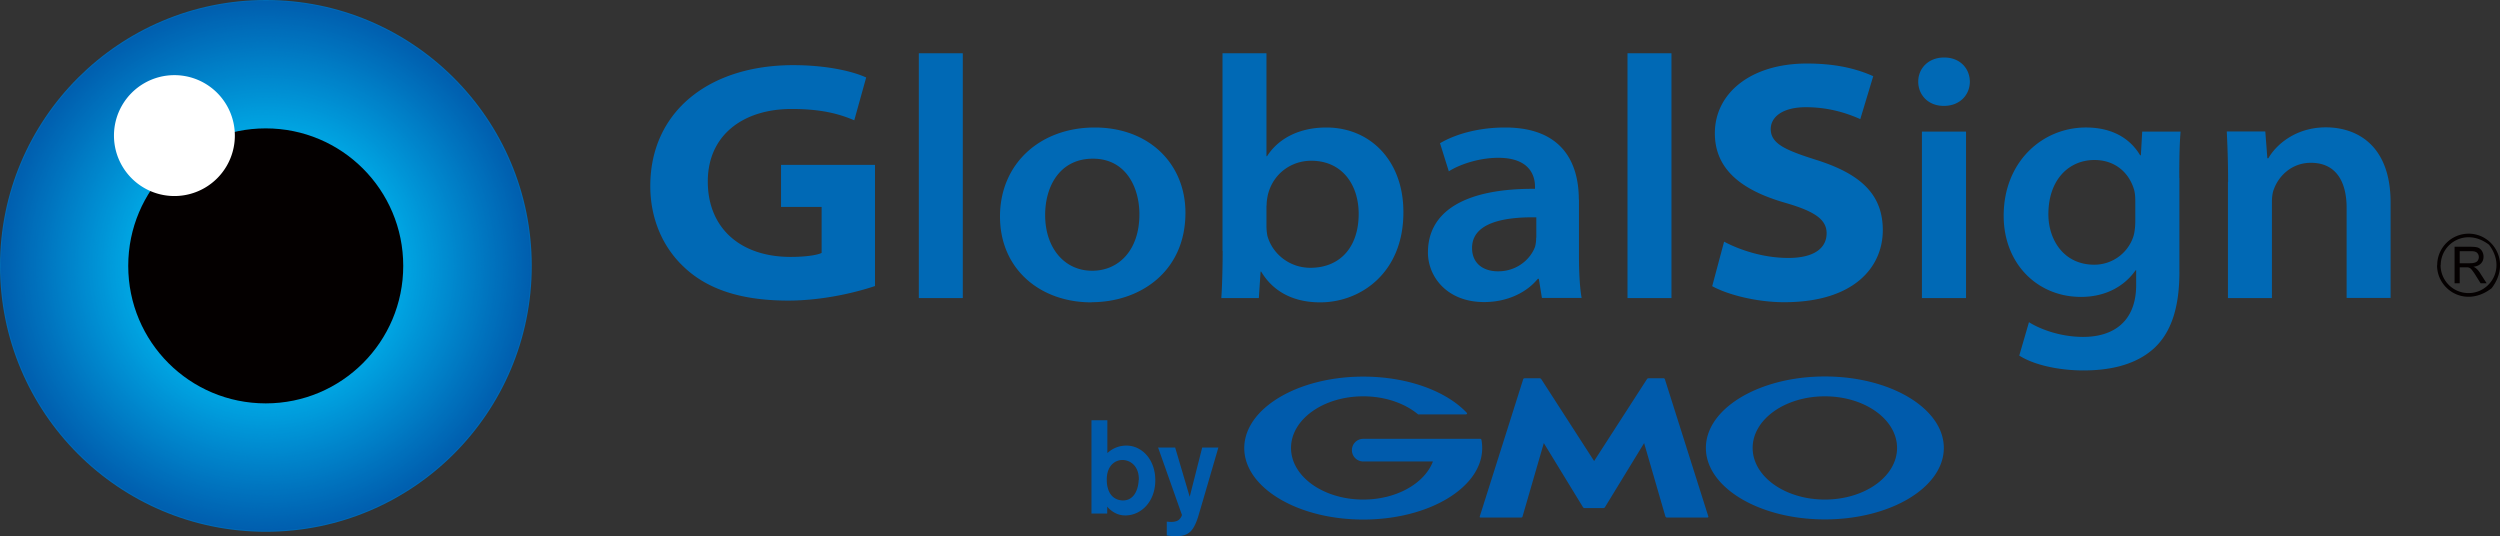 <svg id="_レイヤー_2" data-name="レイヤー 2" xmlns="http://www.w3.org/2000/svg" viewBox="0 0 170 36.46"><rect x="0" y="0" width="170" height="36.46" fill="#333333" stroke="none"/><defs><style>.cls-1{fill:#009cdc}.cls-1,.cls-106,.cls-107,.cls-110,.cls-114,.cls-115,.cls-12,.cls-13,.cls-15,.cls-18,.cls-19,.cls-26,.cls-27,.cls-31,.cls-32,.cls-33,.cls-39,.cls-45,.cls-47,.cls-5,.cls-51,.cls-53,.cls-55,.cls-65,.cls-71,.cls-72,.cls-77,.cls-78,.cls-82,.cls-83,.cls-85,.cls-86,.cls-96{stroke-width:0}.cls-5{fill:#00a6e3}.cls-12{fill:#0073be}.cls-13{fill:#00b4ec}.cls-15{fill:#0099da}.cls-18{fill:#006fbb}.cls-19{fill:#0083ca}.cls-26{fill:#007ac3}.cls-27{fill:#0095d7}.cls-31{fill:#005bac}.cls-32{fill:#0067b5}.cls-33{fill:#00abe6}.cls-39{fill:#0069b5}.cls-45{fill:#0060b0}.cls-47{fill:#0078c2}.cls-51{fill:#009bdb}.cls-53{fill:#040000}.cls-55{fill:#008fd3}.cls-65{fill:#006bb8}.cls-71{fill:#009edd}.cls-72{fill:#0084cb}.cls-77{fill:#007bc4}.cls-78{fill:#006cb9}.cls-82{fill:#0091d4}.cls-83{fill:#00b2eb}.cls-85{fill:#0094d6}.cls-86{fill:#00a8e4}.cls-96{fill:#00b1ea}.cls-106{fill:#0070bc}.cls-107{fill:#009fde}.cls-110{fill:#0092d5}.cls-114{fill:#0068b6}.cls-115{fill:#0087cd}</style></defs><g id="_レイヤー_1-2" data-name="レイヤー 1"><path class="cls-31" d="M77.43 32.64c-.02.59-.28 1.39-1.07 1.39-.09 0-.81 0-1.03-.85-.03-.1-.07-.29-.07-.57 0-.96.58-1.33 1.06-1.33.59 0 1.15.47 1.12 1.36m-3.22-4.06v6.34h1.07v-.47c.23.27.64.6 1.23.6 1.07 0 2.04-.93 2.04-2.39s-.95-2.36-1.96-2.36c-.5 0-.94.18-1.3.51v-2.23h-1.07zM82.85 30.43l-1.14 3.91-.25.84c-.31.94-.64 1.28-1.47 1.28-.35 0-.52-.03-.65-.05v-.94c.1.01.18.02.29.02.08 0 .31 0 .49-.11.12-.08.25-.28.25-.37l-1.62-4.58h1.16l.99 3.35.85-3.35h1.1zM108.39 34.55h.65s.07-.02.09-.05l2.67-4.37 1.45 5s.04.06.08.06h2.8s.05-.02.04-.06l-2.96-9.35s-.04-.06-.07-.06h-1.05s-.07.02-.09.05l-3.6 5.58-3.6-5.58s-.06-.05-.09-.05h-1.05s-.07.02-.08.06l-2.96 9.35s0 .06.04.06h2.8s.07-.02.07-.06l1.45-5 2.67 4.37s.05.05.09.05h.66zM100.73 29.89s-.03-.05-.06-.05H92.7a.77.77 0 0 0 0 1.54h4.74c-.57 1.49-2.47 2.59-4.74 2.59-2.71 0-4.91-1.57-4.91-3.51s2.2-3.51 4.91-3.51c1.48 0 2.81.47 3.71 1.21s.02.02.03.02h3.26s.06-.03.06-.06c0-.01 0-.02-.01-.04-1.39-1.48-4.02-2.47-7.05-2.47-4.47 0-8.09 2.18-8.09 4.86s3.62 4.86 8.09 4.86 8.09-2.18 8.09-4.86c0-.19-.02-.38-.05-.56M124.09 25.6c-4.47 0-8.09 2.18-8.09 4.86s3.62 4.86 8.09 4.86 8.09-2.18 8.09-4.86-3.62-4.86-8.09-4.86m0 8.37c-2.71 0-4.91-1.57-4.91-3.51s2.2-3.51 4.91-3.51 4.91 1.57 4.91 3.51-2.2 3.51-4.91 3.51"/><path class="cls-39" d="M36.16 18.08c0 9.99-8.09 18.08-18.08 18.08S0 28.07 0 18.08 8.1 0 18.08 0s18.08 8.09 18.08 18.08"/><path d="M36.09 18.08c0 9.95-8.06 18.01-18 18.01S.07 28.03.07 18.08 8.14.07 18.08.07c9.94 0 18 8.06 18 18.01" style="fill:#005eaf;stroke-width:0"/><path d="M36.01 18.08c0 9.9-8.03 17.94-17.93 17.94S.15 27.99.15 18.08 8.18.15 18.08.15s17.93 8.03 17.93 17.94" style="fill:#005faf;stroke-width:0"/><path class="cls-45" d="M35.94 18.08c0 9.86-7.99 17.86-17.86 17.86S.22 27.95.22 18.08 8.22.22 18.08.22s17.86 7.99 17.86 17.86"/><path class="cls-45" d="M35.87 18.08c0 9.82-7.96 17.79-17.78 17.79S.3 27.91.3 18.08 8.26.3 18.08.3s17.78 7.96 17.78 17.79"/><path d="M35.79 18.08c0 9.78-7.93 17.71-17.71 17.71S.37 27.86.37 18.08 8.3.37 18.08.37c9.78 0 17.71 7.93 17.71 17.71" style="fill:#0061b0;stroke-width:0"/><path d="M35.72 18.08c0 9.74-7.89 17.64-17.63 17.64S.44 27.82.44 18.08 8.34.45 18.08.45s17.63 7.89 17.63 17.64" style="fill:#0061b1;stroke-width:0"/><path d="M35.64 18.08c0 9.7-7.86 17.56-17.56 17.56S.52 27.78.52 18.08 8.38.52 18.08.52s17.56 7.86 17.56 17.56" style="fill:#0062b1;stroke-width:0"/><path d="M35.57 18.08c0 9.66-7.83 17.49-17.48 17.49S.59 27.74.59 18.08 8.42.59 18.08.59s17.48 7.83 17.48 17.49" style="fill:#0062b2;stroke-width:0"/><path d="M35.49 18.08c0 9.62-7.8 17.41-17.41 17.41S.67 27.7.67 18.08 8.46.67 18.08.67c9.61 0 17.41 7.8 17.41 17.41" style="fill:#0063b2;stroke-width:0"/><path d="M35.42 18.08c0 9.57-7.76 17.34-17.33 17.34S.74 27.66.74 18.08 8.51.74 18.08.74s17.33 7.77 17.33 17.34" style="fill:#0064b2;stroke-width:0"/><path d="M35.34 18.08c0 9.53-7.73 17.26-17.26 17.26S.81 27.62.81 18.08 8.54.81 18.08.81s17.26 7.73 17.26 17.27" style="fill:#0064b3;stroke-width:0"/><path d="M35.27 18.08c0 9.49-7.7 17.19-17.19 17.19S.88 27.57.88 18.08 8.58.89 18.08.89s17.19 7.7 17.19 17.19" style="fill:#0065b3;stroke-width:0"/><path d="M35.19 18.08c0 9.45-7.66 17.12-17.12 17.12S.96 27.53.96 18.08 8.62.96 18.08.96 35.2 8.63 35.2 18.08" style="fill:#0065b4;stroke-width:0"/><path d="M35.12 18.08c0 9.41-7.63 17.04-17.04 17.04S1.03 27.49 1.03 18.08 8.66 1.03 18.08 1.03c9.41 0 17.04 7.64 17.04 17.05" style="fill:#0066b4;stroke-width:0"/><path class="cls-32" d="M35.05 18.08c0 9.37-7.6 16.97-16.97 16.97S1.11 27.45 1.11 18.08 8.7 1.11 18.08 1.11s16.97 7.6 16.97 16.97"/><path class="cls-32" d="M34.98 18.08c0 9.33-7.56 16.89-16.89 16.89s-16.9-7.56-16.9-16.89S8.75 1.19 18.08 1.19s16.89 7.56 16.89 16.9"/><path class="cls-114" d="M34.9 18.08c0 9.29-7.53 16.82-16.82 16.82S1.26 27.37 1.26 18.08 8.79 1.26 18.08 1.26 34.9 8.79 34.9 18.08"/><path class="cls-114" d="M34.83 18.08c0 9.25-7.5 16.75-16.74 16.75S1.34 27.33 1.34 18.08 8.83 1.34 18.08 1.34s16.74 7.5 16.74 16.75"/><path d="M34.75 18.08c0 9.21-7.46 16.67-16.67 16.67S1.41 27.29 1.41 18.08 8.87 1.41 18.08 1.41s16.67 7.47 16.67 16.67" style="fill:#0069b6;stroke-width:0"/><path d="M34.68 18.08c0 9.17-7.43 16.6-16.59 16.6s-16.6-7.43-16.6-16.6S8.92 1.49 18.08 1.49s16.59 7.43 16.59 16.6" style="fill:#0069b7;stroke-width:0"/><path d="M34.6 18.08c0 9.12-7.4 16.52-16.52 16.52S1.56 27.21 1.56 18.08 8.96 1.56 18.08 1.56 34.6 8.96 34.6 18.08" style="fill:#006ab7;stroke-width:0"/><path class="cls-65" d="M34.53 18.08c0 9.08-7.36 16.45-16.44 16.45S1.63 27.17 1.63 18.08 9 1.63 18.08 1.63c9.08 0 16.44 7.36 16.44 16.45"/><path class="cls-65" d="M34.45 18.08c0 9.04-7.33 16.37-16.37 16.37S1.71 27.12 1.71 18.08 9.04 1.7 18.08 1.7s16.37 7.33 16.37 16.38"/><path class="cls-78" d="M34.38 18.08c0 9-7.3 16.3-16.3 16.3s-16.3-7.29-16.3-16.3 7.3-16.3 16.3-16.3 16.3 7.29 16.3 16.3"/><path class="cls-78" d="M34.31 18.08c0 8.96-7.26 16.23-16.22 16.23S1.86 27.04 1.86 18.08 9.12 1.86 18.08 1.86c8.96 0 16.22 7.26 16.22 16.23"/><path d="M34.23 18.08c0 8.92-7.23 16.15-16.15 16.15S1.93 27 1.93 18.08 9.17 1.93 18.08 1.93c8.92 0 16.15 7.23 16.15 16.15" style="fill:#006dba;stroke-width:0"/><path d="M34.16 18.08c0 8.88-7.2 16.08-16.07 16.08S2 26.96 2 18.08 9.2 2 18.08 2s16.07 7.2 16.07 16.08" style="fill:#006eba;stroke-width:0"/><path d="M34.08 18.08c0 8.84-7.16 16-16 16s-16-7.16-16-16 7.16-16 16-16c8.83 0 16 7.16 16 16" style="fill:#006ebb;stroke-width:0"/><path class="cls-18" d="M34.01 18.08c0 8.79-7.13 15.93-15.92 15.93S2.15 26.88 2.15 18.08 9.29 2.15 18.08 2.15 34 9.28 34 18.08"/><path class="cls-18" d="M33.93 18.08c0 8.75-7.1 15.85-15.85 15.85S2.22 26.84 2.22 18.08 9.32 2.23 18.08 2.23s15.85 7.1 15.85 15.86"/><path class="cls-106" d="M33.86 18.08c0 8.71-7.06 15.78-15.78 15.78S2.3 26.79 2.3 18.08 9.36 2.3 18.08 2.3s15.78 7.06 15.78 15.78"/><path class="cls-106" d="M33.78 18.08c0 8.67-7.03 15.7-15.7 15.7S2.37 26.75 2.37 18.08 9.4 2.37 18.08 2.37s15.7 7.03 15.7 15.71"/><path d="M33.71 18.08c0 8.63-7 15.63-15.63 15.63s-15.64-7-15.64-15.63 7-15.63 15.64-15.63 15.63 7 15.63 15.63" style="fill:#0071bd;stroke-width:0"/><path d="M33.63 18.08c0 8.59-6.97 15.56-15.56 15.56S2.52 26.68 2.52 18.08 9.48 2.52 18.08 2.52s15.56 6.97 15.56 15.56" style="fill:#0072bd;stroke-width:0"/><path d="M33.56 18.08c0 8.55-6.93 15.49-15.48 15.49S2.6 26.63 2.6 18.08 9.53 2.6 18.08 2.6s15.48 6.93 15.48 15.49" style="fill:#0072be;stroke-width:0"/><path class="cls-12" d="M33.49 18.08c0 8.51-6.9 15.41-15.41 15.41S2.67 26.59 2.67 18.08 9.57 2.67 18.08 2.67s15.41 6.9 15.41 15.41"/><path class="cls-12" d="M33.42 18.08c0 8.47-6.87 15.34-15.33 15.34S2.75 26.55 2.75 18.08 9.61 2.75 18.08 2.75s15.33 6.87 15.33 15.34"/><path d="M33.34 18.08c0 8.43-6.83 15.26-15.26 15.26S2.82 26.51 2.82 18.08 9.66 2.82 18.08 2.82s15.26 6.83 15.26 15.26" style="fill:#0074bf;stroke-width:0"/><path d="M33.27 18.08c0 8.39-6.8 15.19-15.18 15.19S2.9 26.47 2.9 18.08 9.7 2.9 18.08 2.9s15.18 6.8 15.18 15.19" style="fill:#0075bf;stroke-width:0"/><path d="M33.19 18.08c0 8.35-6.77 15.11-15.11 15.11S2.97 26.43 2.97 18.08 9.74 2.97 18.08 2.97s15.11 6.76 15.11 15.11" style="fill:#0075c0;stroke-width:0"/><path d="M33.12 18.08c0 8.3-6.73 15.04-15.03 15.04S3.05 26.39 3.05 18.08 9.78 3.05 18.08 3.05c8.3 0 15.03 6.73 15.03 15.04" style="fill:#0076c0;stroke-width:0"/><path d="M33.04 18.08c0 8.26-6.7 14.96-14.96 14.96S3.12 26.35 3.12 18.08 9.82 3.12 18.08 3.12c8.26 0 14.96 6.7 14.96 14.96" style="fill:#0076c1;stroke-width:0"/><path d="M32.97 18.08c0 8.22-6.67 14.89-14.88 14.89s-14.9-6.66-14.9-14.89S9.86 3.19 18.08 3.19s14.88 6.66 14.88 14.89" style="fill:#0077c1;stroke-width:0"/><path class="cls-47" d="M32.89 18.08c0 8.18-6.63 14.82-14.81 14.82S3.27 26.27 3.27 18.08 9.9 3.27 18.08 3.27 32.89 9.9 32.89 18.09"/><path class="cls-47" d="M32.82 18.08c0 8.14-6.6 14.74-14.74 14.74S3.34 26.22 3.34 18.08 9.94 3.34 18.08 3.34s14.74 6.6 14.74 14.74"/><path d="M32.75 18.08c0 8.1-6.57 14.67-14.66 14.67S3.41 26.18 3.41 18.08 9.98 3.42 18.08 3.42s14.66 6.56 14.66 14.67" style="fill:#0079c3;stroke-width:0"/><path class="cls-26" d="M32.67 18.08c0 8.06-6.53 14.59-14.59 14.59S3.49 26.14 3.49 18.08 10.02 3.49 18.08 3.49c8.05 0 14.59 6.53 14.59 14.59"/><path class="cls-26" d="M32.6 18.08c0 8.02-6.5 14.52-14.51 14.52S3.56 26.1 3.56 18.08s6.5-14.51 14.52-14.51c8.01 0 14.51 6.5 14.51 14.52"/><path class="cls-77" d="M32.52 18.08c0 7.97-6.46 14.44-14.44 14.44S3.63 26.06 3.63 18.08 10.1 3.64 18.08 3.64c7.98 0 14.44 6.46 14.44 14.44"/><path class="cls-77" d="M32.45 18.08c0 7.93-6.43 14.37-14.37 14.37S3.71 26.02 3.71 18.08 10.14 3.71 18.08 3.71s14.37 6.43 14.37 14.37"/><path d="M32.37 18.08c0 7.89-6.4 14.29-14.29 14.29s-14.3-6.4-14.3-14.29 6.4-14.29 14.3-14.29 14.29 6.4 14.29 14.3" style="fill:#007cc5;stroke-width:0"/><path d="M32.3 18.08c0 7.85-6.36 14.22-14.22 14.22S3.86 25.93 3.86 18.08 10.22 3.86 18.08 3.86 32.3 10.23 32.3 18.08" style="fill:#007dc5;stroke-width:0"/><path d="M32.23 18.08c0 7.81-6.33 14.15-14.14 14.15S3.93 25.9 3.93 18.08 10.27 3.93 18.08 3.93s14.14 6.33 14.14 14.15" style="fill:#007dc6;stroke-width:0"/><path d="M32.15 18.08c0 7.77-6.3 14.07-14.07 14.07S4.01 25.85 4.01 18.08s6.3-14.07 14.07-14.07 14.07 6.3 14.07 14.07" style="fill:#007ec6;stroke-width:0"/><path d="M32.08 18.08c0 7.73-6.26 14-14 14s-14-6.27-14-14 6.27-14 14-14 14 6.26 14 14" style="fill:#007ec7;stroke-width:0"/><path d="M32 18.08c0 7.69-6.24 13.93-13.92 13.93S4.15 25.77 4.15 18.08 10.39 4.15 18.08 4.15 32 10.39 32 18.08" style="fill:#007fc7;stroke-width:0"/><path d="M31.93 18.08c0 7.65-6.2 13.85-13.85 13.85S4.23 25.73 4.23 18.08s6.2-13.85 13.85-13.85 13.85 6.2 13.85 13.85" style="fill:#0080c7;stroke-width:0"/><path d="M31.86 18.08c0 7.61-6.17 13.78-13.77 13.78S4.31 25.69 4.31 18.08 10.48 4.3 18.09 4.3s13.77 6.17 13.77 13.78" style="fill:#0080c8;stroke-width:0"/><path d="M31.78 18.08c0 7.57-6.14 13.7-13.7 13.7s-13.7-6.14-13.7-13.7 6.14-13.7 13.7-13.7 13.7 6.13 13.7 13.7" style="fill:#0081c8;stroke-width:0"/><path d="M31.71 18.08c0 7.53-6.1 13.63-13.62 13.63S4.46 25.61 4.46 18.08s6.1-13.63 13.63-13.63c7.52 0 13.62 6.1 13.62 13.63" style="fill:#0081c9;stroke-width:0"/><path d="M31.63 18.08c0 7.48-6.07 13.55-13.55 13.55S4.53 25.56 4.53 18.08 10.6 4.53 18.08 4.53s13.55 6.07 13.55 13.55" style="fill:#0082c9;stroke-width:0"/><path class="cls-19" d="M31.56 18.08c0 7.44-6.03 13.48-13.47 13.48S4.61 25.52 4.61 18.08 10.65 4.6 18.09 4.6s13.47 6.03 13.47 13.48"/><path class="cls-19" d="M31.48 18.08c0 7.4-6 13.4-13.4 13.4s-13.41-6-13.41-13.4 6-13.4 13.41-13.4c7.4 0 13.4 6 13.4 13.4"/><path class="cls-72" d="M31.41 18.08c0 7.36-5.97 13.33-13.32 13.33S4.76 25.44 4.76 18.08 10.73 4.75 18.09 4.75s13.32 5.97 13.32 13.33"/><path class="cls-72" d="M31.33 18.08c0 7.32-5.93 13.26-13.25 13.26S4.82 25.4 4.82 18.08 10.76 4.82 18.08 4.82c7.32 0 13.25 5.93 13.25 13.26"/><path d="M31.26 18.08c0 7.28-5.9 13.18-13.18 13.18S4.89 25.36 4.89 18.08 10.79 4.9 18.08 4.9c7.27 0 13.18 5.9 13.18 13.18" style="fill:#0085cb;stroke-width:0"/><path d="M31.19 18.08c0 7.24-5.87 13.11-13.11 13.11S4.97 25.32 4.97 18.08 10.84 4.97 18.08 4.97c7.24 0 13.11 5.86 13.11 13.11" style="fill:#0085cc;stroke-width:0"/><path d="M31.11 18.08c0 7.2-5.83 13.03-13.03 13.03S5.04 25.27 5.04 18.08 10.88 5.05 18.08 5.05c7.2 0 13.03 5.83 13.03 13.03" style="fill:#0086cc;stroke-width:0"/><path class="cls-115" d="M31.04 18.08c0 7.15-5.8 12.96-12.96 12.96S5.12 25.24 5.12 18.08s5.8-12.96 12.96-12.96 12.96 5.8 12.96 12.96"/><path class="cls-115" d="M30.96 18.08c0 7.11-5.77 12.88-12.88 12.88S5.19 25.19 5.19 18.08 10.96 5.19 18.08 5.19s12.88 5.77 12.88 12.89"/><path d="M30.89 18.08c0 7.07-5.73 12.81-12.81 12.81S5.27 25.16 5.27 18.08 11.01 5.27 18.08 5.27 30.89 11 30.89 18.08" style="fill:#0088ce;stroke-width:0"/><path d="M30.82 18.08c0 7.03-5.7 12.73-12.73 12.73S5.35 25.11 5.35 18.08s5.7-12.74 12.74-12.74 12.73 5.7 12.73 12.74" style="fill:#0089ce;stroke-width:0"/><path d="M30.74 18.08c0 6.99-5.67 12.66-12.66 12.66S5.42 25.07 5.42 18.08 11.09 5.42 18.08 5.42s12.66 5.67 12.66 12.66" style="fill:#0089cf;stroke-width:0"/><path d="M30.67 18.08c0 6.95-5.63 12.59-12.58 12.59S5.5 25.04 5.5 18.08 11.13 5.49 18.09 5.49s12.58 5.63 12.58 12.59" style="fill:#008acf;stroke-width:0"/><path d="M30.59 18.08c0 6.91-5.6 12.51-12.51 12.51S5.57 24.99 5.57 18.08s5.6-12.51 12.51-12.51 12.51 5.6 12.51 12.51" style="fill:#008ad0;stroke-width:0"/><path d="M30.52 18.08c0 6.87-5.57 12.44-12.44 12.44S5.64 24.95 5.64 18.08 11.21 5.64 18.08 5.64s12.44 5.57 12.44 12.44" style="fill:#008bd0;stroke-width:0"/><path d="M30.44 18.08c0 6.83-5.53 12.37-12.36 12.37S5.71 24.92 5.71 18.08 11.25 5.71 18.08 5.71s12.36 5.53 12.36 12.37" style="fill:#008cd0;stroke-width:0"/><path d="M30.37 18.08c0 6.79-5.5 12.29-12.29 12.29S5.79 24.87 5.79 18.08s5.5-12.29 12.29-12.29 12.29 5.5 12.29 12.29" style="fill:#008cd1;stroke-width:0"/><path d="M30.3 18.08c0 6.75-5.47 12.22-12.21 12.22S5.87 24.83 5.87 18.08 11.34 5.86 18.09 5.86 30.3 11.32 30.3 18.08" style="fill:#008dd1;stroke-width:0"/><path d="M30.22 18.08c0 6.71-5.44 12.14-12.14 12.14S5.94 24.78 5.94 18.08 11.38 5.94 18.08 5.94s12.14 5.44 12.14 12.14" style="fill:#008dd2;stroke-width:0"/><path d="M30.15 18.08c0 6.66-5.4 12.07-12.06 12.07S6.02 24.74 6.02 18.08 11.43 6.01 18.09 6.01s12.06 5.4 12.06 12.07" style="fill:#008ed2;stroke-width:0"/><path class="cls-55" d="M30.07 18.08c0 6.62-5.37 11.99-11.99 11.99s-12-5.37-12-11.99 5.37-12 12-12 11.99 5.37 11.99 12"/><path class="cls-55" d="M30 18.08C30 24.66 24.66 30 18.09 30S6.17 24.66 6.17 18.08 11.51 6.16 18.09 6.16 30 11.5 30 18.08"/><path d="M29.92 18.08c0 6.54-5.3 11.84-11.84 11.84S6.23 24.61 6.23 18.08 11.54 6.24 18.08 6.24s11.84 5.3 11.84 11.84" style="fill:#0090d3;stroke-width:0"/><path class="cls-82" d="M29.85 18.08c0 6.5-5.27 11.77-11.77 11.77S6.31 24.58 6.31 18.08 11.58 6.31 18.08 6.31s11.77 5.27 11.77 11.77"/><path class="cls-82" d="M29.77 18.08c0 6.46-5.24 11.7-11.7 11.7s-11.7-5.24-11.7-11.7 5.24-11.7 11.7-11.7c6.46 0 11.7 5.23 11.7 11.7"/><path class="cls-110" d="M29.7 18.08c0 6.42-5.2 11.62-11.62 11.62S6.45 24.5 6.45 18.08 11.66 6.46 18.08 6.46c6.42 0 11.62 5.2 11.62 11.62"/><path class="cls-110" d="M29.63 18.08c0 6.38-5.17 11.55-11.55 11.55S6.53 24.46 6.53 18.08 11.7 6.53 18.08 6.53c6.38 0 11.55 5.17 11.55 11.55"/><path d="M29.55 18.08c0 6.33-5.14 11.47-11.47 11.47S6.6 24.41 6.6 18.08 11.74 6.6 18.08 6.6s11.47 5.14 11.47 11.48" style="fill:#0093d6;stroke-width:0"/><path class="cls-85" d="M29.48 18.08c0 6.29-5.1 11.4-11.4 11.4s-11.4-5.1-11.4-11.4 5.1-11.4 11.4-11.4 11.4 5.1 11.4 11.4"/><path class="cls-85" d="M29.41 18.08c0 6.25-5.07 11.32-11.32 11.32S6.76 24.33 6.76 18.08 11.83 6.75 18.09 6.75s11.32 5.07 11.32 11.33"/><path class="cls-27" d="M29.33 18.08c0 6.22-5.04 11.25-11.25 11.25S6.83 24.29 6.83 18.08 11.87 6.83 18.08 6.83s11.25 5.04 11.25 11.25"/><path class="cls-27" d="M29.26 18.08c0 6.17-5 11.18-11.17 11.18s-11.18-5-11.18-11.18 5-11.18 11.18-11.18 11.17 5 11.17 11.18"/><path d="M29.18 18.08c0 6.13-4.97 11.1-11.1 11.1s-11.1-4.97-11.1-11.1 4.97-11.1 11.1-11.1 11.1 4.97 11.1 11.1" style="fill:#0096d8;stroke-width:0"/><path d="M29.11 18.08c0 6.09-4.94 11.03-11.02 11.03S7.06 24.17 7.06 18.08 12 7.05 18.09 7.05s11.02 4.94 11.02 11.03" style="fill:#0097d8;stroke-width:0"/><path d="M29.03 18.08c0 6.05-4.9 10.95-10.95 10.95S7.13 24.13 7.13 18.08c0-6.05 4.9-10.95 10.95-10.95s10.95 4.9 10.95 10.95" style="fill:#0097d9;stroke-width:0"/><path d="M28.96 18.08c0 6.01-4.87 10.88-10.88 10.88S7.2 24.09 7.2 18.08 12.07 7.2 18.08 7.2s10.88 4.87 10.88 10.88" style="fill:#0098d9;stroke-width:0"/><path class="cls-15" d="M28.88 18.08c0 5.97-4.84 10.81-10.8 10.81S7.27 24.05 7.27 18.08 12.11 7.27 18.08 7.27c5.96 0 10.8 4.83 10.8 10.81"/><path class="cls-15" d="M28.81 18.08c0 5.93-4.8 10.73-10.73 10.73S7.34 24.01 7.34 18.08s4.8-10.73 10.74-10.73 10.73 4.8 10.73 10.73"/><path d="M28.74 18.08c0 5.89-4.77 10.66-10.65 10.66S7.43 23.97 7.43 18.08 12.2 7.42 18.09 7.42c5.88 0 10.65 4.77 10.65 10.66" style="fill:#009ada;stroke-width:0"/><path class="cls-51" d="M28.66 18.08c0 5.84-4.74 10.58-10.58 10.58S7.49 23.92 7.49 18.08 12.23 7.5 18.08 7.5c5.84 0 10.58 4.73 10.58 10.58"/><path class="cls-51" d="M28.59 18.08c0 5.8-4.7 10.51-10.5 10.51S7.58 23.89 7.58 18.08s4.7-10.51 10.51-10.51c5.8 0 10.5 4.7 10.5 10.51"/><path class="cls-1" d="M28.51 18.08c0 5.76-4.67 10.43-10.43 10.43S7.64 23.84 7.64 18.08 12.32 7.65 18.08 7.65s10.43 4.67 10.43 10.43"/><path class="cls-1" d="M28.44 18.08c0 5.72-4.64 10.36-10.35 10.36S7.73 23.8 7.73 18.08 12.37 7.72 18.09 7.72s10.35 4.64 10.35 10.36"/><path d="M28.36 18.08c0 5.68-4.61 10.28-10.28 10.28S7.79 23.75 7.79 18.08 12.4 7.8 18.08 7.8c5.68 0 10.28 4.6 10.28 10.28" style="fill:#009ddd;stroke-width:0"/><path class="cls-71" d="M28.29 18.08c0 5.64-4.57 10.21-10.21 10.21S7.87 23.72 7.87 18.08 12.44 7.87 18.08 7.87c5.64 0 10.21 4.57 10.21 10.21"/><path class="cls-71" d="M28.21 18.08c0 5.6-4.54 10.14-10.14 10.14S7.93 23.68 7.93 18.08 12.47 7.94 18.07 7.94c5.6 0 10.14 4.54 10.14 10.14"/><path class="cls-107" d="M28.14 18.08c0 5.56-4.51 10.06-10.06 10.06S8.01 23.63 8.01 18.08 12.52 8.01 18.08 8.01s10.06 4.51 10.06 10.07"/><path class="cls-107" d="M28.07 18.08c0 5.51-4.47 9.99-9.99 9.99s-9.99-4.47-9.99-9.99 4.47-9.99 9.99-9.99 9.99 4.47 9.99 9.99"/><path d="M28 18.08c0 5.47-4.44 9.91-9.91 9.91s-9.92-4.44-9.92-9.91 4.44-9.92 9.92-9.92S28 12.6 28 18.08" style="fill:#00a0df;stroke-width:0"/><path d="M27.92 18.08c0 5.44-4.41 9.84-9.84 9.84s-9.84-4.41-9.84-9.84 4.41-9.84 9.84-9.84 9.84 4.41 9.84 9.84" style="fill:#00a1df;stroke-width:0"/><path d="M27.85 18.08c0 5.4-4.37 9.77-9.76 9.77s-9.77-4.37-9.77-9.77 4.37-9.77 9.77-9.77 9.76 4.37 9.76 9.77" style="fill:#00a1e0;stroke-width:0"/><path d="M27.77 18.08c0 5.35-4.34 9.69-9.69 9.69s-9.69-4.34-9.69-9.69 4.34-9.69 9.69-9.69 9.69 4.34 9.69 9.69" style="fill:#00a2e0;stroke-width:0"/><path d="M27.7 18.08c0 5.31-4.31 9.62-9.61 9.62s-9.62-4.31-9.62-9.62 4.31-9.62 9.62-9.62 9.61 4.3 9.61 9.62" style="fill:#00a3e0;stroke-width:0"/><path d="M27.62 18.08c0 5.27-4.27 9.54-9.54 9.54s-9.54-4.27-9.54-9.54 4.27-9.54 9.54-9.54 9.54 4.27 9.54 9.54" style="fill:#00a3e1;stroke-width:0"/><path d="M27.55 18.08c0 5.23-4.24 9.47-9.46 9.47s-9.47-4.24-9.47-9.47 4.24-9.47 9.47-9.47 9.46 4.24 9.46 9.47" style="fill:#00a4e1;stroke-width:0"/><path d="M27.47 18.08c0 5.19-4.21 9.39-9.39 9.39s-9.39-4.21-9.39-9.39 4.21-9.39 9.39-9.39 9.39 4.2 9.39 9.39" style="fill:#00a4e2;stroke-width:0"/><path d="M27.4 18.08c0 5.15-4.17 9.32-9.32 9.32s-9.32-4.17-9.32-9.32 4.17-9.32 9.32-9.32 9.32 4.17 9.32 9.32" style="fill:#00a5e2;stroke-width:0"/><path class="cls-5" d="M27.32 18.08c0 5.11-4.14 9.25-9.24 9.25s-9.25-4.14-9.25-9.25 4.14-9.25 9.25-9.25c5.1 0 9.24 4.14 9.24 9.25"/><path class="cls-5" d="M27.25 18.08c0 5.07-4.1 9.17-9.17 9.17s-9.18-4.1-9.18-9.17 4.11-9.17 9.18-9.17c5.06 0 9.17 4.1 9.17 9.17"/><path d="M27.18 18.08c0 5.02-4.07 9.1-9.09 9.1s-9.1-4.07-9.1-9.1 4.07-9.1 9.1-9.1c5.02 0 9.09 4.07 9.09 9.1" style="fill:#00a7e3;stroke-width:0"/><path class="cls-86" d="M27.1 18.08c0 4.98-4.04 9.02-9.02 9.02s-9.03-4.04-9.03-9.02 4.04-9.02 9.03-9.02c4.98 0 9.02 4.04 9.02 9.02"/><path class="cls-86" d="M27.03 18.08c0 4.94-4 8.95-8.95 8.95s-8.95-4-8.95-8.95 4.01-8.95 8.95-8.95c4.94 0 8.95 4 8.95 8.95"/><path d="M26.95 18.08c0 4.9-3.97 8.87-8.87 8.87S9.2 22.98 9.2 18.08s3.97-8.87 8.88-8.87c4.9 0 8.87 3.97 8.87 8.87" style="fill:#00a9e5;stroke-width:0"/><path d="M26.88 18.08a8.8 8.8 0 1 1-8.8-8.8c4.86 0 8.8 3.93 8.8 8.8" style="fill:#00aae5;stroke-width:0"/><path d="M26.8 18.08c0 4.82-3.9 8.72-8.72 8.72s-8.73-3.9-8.73-8.72 3.91-8.72 8.73-8.72 8.72 3.9 8.72 8.72" style="fill:#00aae6;stroke-width:0"/><path class="cls-33" d="M26.73 18.08c0 4.78-3.88 8.65-8.65 8.65s-8.65-3.88-8.65-8.65 3.88-8.65 8.65-8.65 8.65 3.88 8.65 8.65"/><path class="cls-33" d="M26.65 18.08c0 4.73-3.84 8.58-8.58 8.58s-8.58-3.84-8.58-8.58 3.84-8.58 8.58-8.58c4.73 0 8.58 3.84 8.58 8.58"/><path d="M26.58 18.08c0 4.69-3.81 8.5-8.5 8.5s-8.51-3.81-8.51-8.5 3.81-8.5 8.51-8.5a8.5 8.5 0 0 1 8.5 8.5" style="fill:#00ace7;stroke-width:0"/><path d="M26.51 18.08a8.431 8.431 0 0 1-16.86 0 8.431 8.431 0 0 1 16.86 0" style="fill:#00ade7;stroke-width:0"/><path d="M26.44 18.08c0 4.62-3.74 8.36-8.35 8.36s-8.36-3.74-8.36-8.36 3.74-8.36 8.36-8.36 8.35 3.74 8.35 8.36" style="fill:#00ade8;stroke-width:0"/><path d="M26.36 18.08c0 4.57-3.71 8.28-8.28 8.28S9.8 22.65 9.8 18.08s3.71-8.28 8.28-8.28 8.28 3.71 8.28 8.28" style="fill:#00aee8;stroke-width:0"/><path d="M26.29 18.08c0 4.53-3.68 8.21-8.2 8.21s-8.21-3.67-8.21-8.21 3.68-8.21 8.21-8.21 8.2 3.67 8.2 8.21" style="fill:#00afe8;stroke-width:0"/><path d="M26.21 18.08a8.13 8.13 0 1 1-16.26 0 8.13 8.13 0 0 1 16.26 0" style="fill:#00afe9;stroke-width:0"/><path d="M26.14 18.08c0 4.45-3.61 8.06-8.05 8.06s-8.06-3.61-8.06-8.06 3.61-8.06 8.06-8.06 8.05 3.61 8.05 8.06" style="fill:#00b0e9;stroke-width:0"/><path class="cls-96" d="M26.06 18.08c0 4.41-3.58 7.98-7.98 7.98s-7.98-3.57-7.98-7.98 3.58-7.98 7.98-7.98 7.98 3.57 7.98 7.98"/><path class="cls-96" d="M25.99 18.08c0 4.37-3.54 7.91-7.9 7.91s-7.91-3.54-7.91-7.91 3.54-7.91 7.91-7.91 7.9 3.54 7.9 7.91"/><path class="cls-83" d="M25.91 18.08c0 4.33-3.51 7.83-7.83 7.83s-7.84-3.51-7.84-7.83 3.51-7.83 7.84-7.83 7.83 3.51 7.83 7.83"/><path class="cls-83" d="M25.84 18.08c0 4.29-3.47 7.76-7.76 7.76s-7.77-3.47-7.77-7.76 3.48-7.76 7.77-7.76a7.76 7.76 0 0 1 7.76 7.76"/><path d="M25.76 18.08c0 4.24-3.44 7.69-7.68 7.69s-7.69-3.44-7.69-7.69 3.44-7.69 7.69-7.69c4.24 0 7.68 3.44 7.68 7.69" style="fill:#00b3eb;stroke-width:0"/><path class="cls-13" d="M25.69 18.08c0 4.2-3.41 7.61-7.61 7.61s-7.62-3.41-7.62-7.61 3.41-7.61 7.62-7.61c4.2 0 7.61 3.4 7.61 7.61"/><path class="cls-13" d="M25.62 18.08c0 4.16-3.37 7.54-7.54 7.54s-7.54-3.37-7.54-7.54 3.38-7.54 7.54-7.54 7.54 3.37 7.54 7.54"/><path d="M25.54 18.08c0 4.12-3.34 7.46-7.46 7.46s-7.47-3.34-7.47-7.46 3.34-7.46 7.47-7.46a7.46 7.46 0 0 1 7.46 7.46" style="fill:#00baef;stroke-width:0"/><path class="cls-53" d="M27.42 18.08c0 5.16-4.18 9.35-9.35 9.35s-9.35-4.18-9.35-9.35 4.18-9.35 9.35-9.35 9.35 4.18 9.35 9.35"/><path d="M15.97 9.22a4.11 4.11 0 1 1-8.22 0 4.11 4.11 0 0 1 8.22 0" style="fill:#fff;stroke-width:0"/><path class="cls-39" d="M59.5 19.45c-1.24.42-3.52.99-5.9.99-3.22 0-5.52-.78-7.1-2.29-1.47-1.38-2.28-3.33-2.28-5.5 0-5.05 3.98-8.22 9.72-8.22 2.3 0 4.08.43 4.96.84l-.81 2.91c-1.01-.43-2.22-.77-4.26-.77-3.25 0-5.7 1.74-5.7 4.93s2.24 5.13 5.63 5.13c.98 0 1.77-.11 2.11-.27v-3.13h-2.76v-2.86h6.39v8.23zM62.48 3.62h2.99v16.65h-2.99zM74.25 18.41c-1.84 0-3.18-1.52-3.18-3.79 0-1.97 1.01-3.83 3.25-3.83s3.16 1.95 3.16 3.78c0 2.47-1.43 3.84-3.2 3.84h-.03zm-.02 2.14c3.26 0 6.38-2.05 6.38-6.08 0-3.33-2.47-5.8-6.17-5.8S68 11.12 68 14.72s2.75 5.84 6.21 5.84h.02zM86.13 13.98c0-.29.04-.52.09-.75.36-1.44 1.6-2.3 2.94-2.3 2.12 0 3.23 1.65 3.23 3.61 0 2.29-1.29 3.67-3.28 3.67-1.51 0-2.63-1.04-2.93-2.19a3.6 3.6 0 0 1-.06-.66v-1.39zm-2.99 3.08c0 1.24-.04 2.48-.09 3.21h2.55l.12-1.8h.04c.91 1.52 2.41 2.09 4.01 2.09 2.77 0 5.66-2.02 5.66-6.11.02-3.49-2.23-5.78-5.24-5.78-1.9 0-3.29.79-4.03 1.95h-.04v-7h-2.99v13.44zM104.46 16.15c0 .2-.02.43-.08.64-.3.81-1.2 1.66-2.51 1.66-1.02 0-1.77-.54-1.77-1.59 0-1.64 1.99-2.12 4.37-2.08v1.38zm2.9-2.58c0-2.51-1.13-4.9-5.01-4.9-1.92 0-3.47.5-4.43 1.07l.6 1.91c.82-.52 2.15-.92 3.36-.92 2.27 0 2.5 1.37 2.5 1.96v.15c-4.7-.03-7.28 1.49-7.28 4.33 0 1.64 1.29 3.37 3.82 3.37 1.62 0 2.92-.68 3.65-1.58h.07l.21 1.3h2.7c-.12-.68-.18-1.7-.18-2.78v-3.91zM110.67 3.62h2.99v16.65h-2.99zM117.23 16.43c1.04.55 2.64 1.11 4.38 1.11s2.6-.66 2.6-1.68c0-.91-.76-1.48-2.82-2.07-2.77-.8-4.78-2.15-4.78-4.73 0-2.72 2.44-4.74 6.26-4.74 2.04 0 3.43.38 4.51.86l-.88 2.92c-.68-.3-1.96-.81-3.7-.81-1.62 0-2.39.69-2.39 1.48 0 1.01 1 1.44 3.15 2.12 3.01.96 4.47 2.36 4.47 4.76 0 2.53-1.97 4.9-6.7 4.9-1.95 0-3.91-.54-4.9-1.09l.81-3.03zM130.69 8.95h3v11.32h-3V8.95zm1.48-1.75c-1.06 0-1.73-.75-1.73-1.65s.69-1.64 1.76-1.64 1.74.73 1.75 1.64c0 .89-.67 1.65-1.76 1.65h-.02zM145.2 15.06c0 .32-.04.73-.13 1.02a2.794 2.794 0 0 1-2.66 1.92c-2.07 0-3.12-1.69-3.12-3.43 0-2.37 1.41-3.69 3.13-3.69 1.38 0 2.35.83 2.7 2.03.06.23.08.48.08.76v1.4zm2.99-2.96c0-1.56.03-2.44.09-3.15h-2.61l-.09 1.61h-.05c-.59-.99-1.71-1.89-3.69-1.89-2.97 0-5.59 2.34-5.59 6 0 3.26 2.29 5.52 5.26 5.52 1.7 0 2.97-.75 3.71-1.81h.04v.99c0 2.55-1.61 3.54-3.6 3.54-1.52 0-2.89-.5-3.69-1l-.66 2.27c1.05.67 2.78 1.01 4.36 1.01s3.39-.28 4.72-1.43c1.31-1.14 1.81-2.98 1.81-5.25v-6.43zM151.51 12.37c0-1.32-.04-2.45-.09-3.43h2.62l.14 1.82h.07c.49-.87 1.81-2.1 3.91-2.1s4.4 1.21 4.4 5.11v6.49h-2.99v-6.12c0-1.79-.72-3.07-2.43-3.07-1.32 0-2.19.91-2.51 1.78-.1.23-.14.57-.14.87v6.55h-2.99v-7.9z"/><path class="cls-53" d="M165.72 18.04c0 1.68 1.95 2.92 3.71 1.56 1.35-1.76.11-3.71-1.56-3.71-1.18 0-2.14.96-2.14 2.14m.24 0c0-1.49 1.72-2.58 3.28-1.39 1.2 1.56.1 3.29-1.39 3.29a1.9 1.9 0 0 1-1.9-1.9"/><path class="cls-53" d="M167.26 17.08h.78c.18 0 .32.03.4.11s.12.17.12.29c0 .08-.02.15-.06.22s-.11.12-.19.15-.2.05-.35.05h-.7v-.83zm0 2.2v-1.1h.56c.05.01.1.03.15.06.05.03.1.09.16.17.06.08.14.19.23.34l.32.51h.41l-.43-.67c-.08-.13-.17-.24-.27-.33a.697.697 0 0 0-.2-.12c.24-.03.41-.11.52-.23.11-.12.17-.27.17-.45a.72.72 0 0 0-.1-.38.572.572 0 0 0-.27-.24c-.11-.04-.28-.06-.5-.06h-1.1v2.48h.34z"/></g></svg>